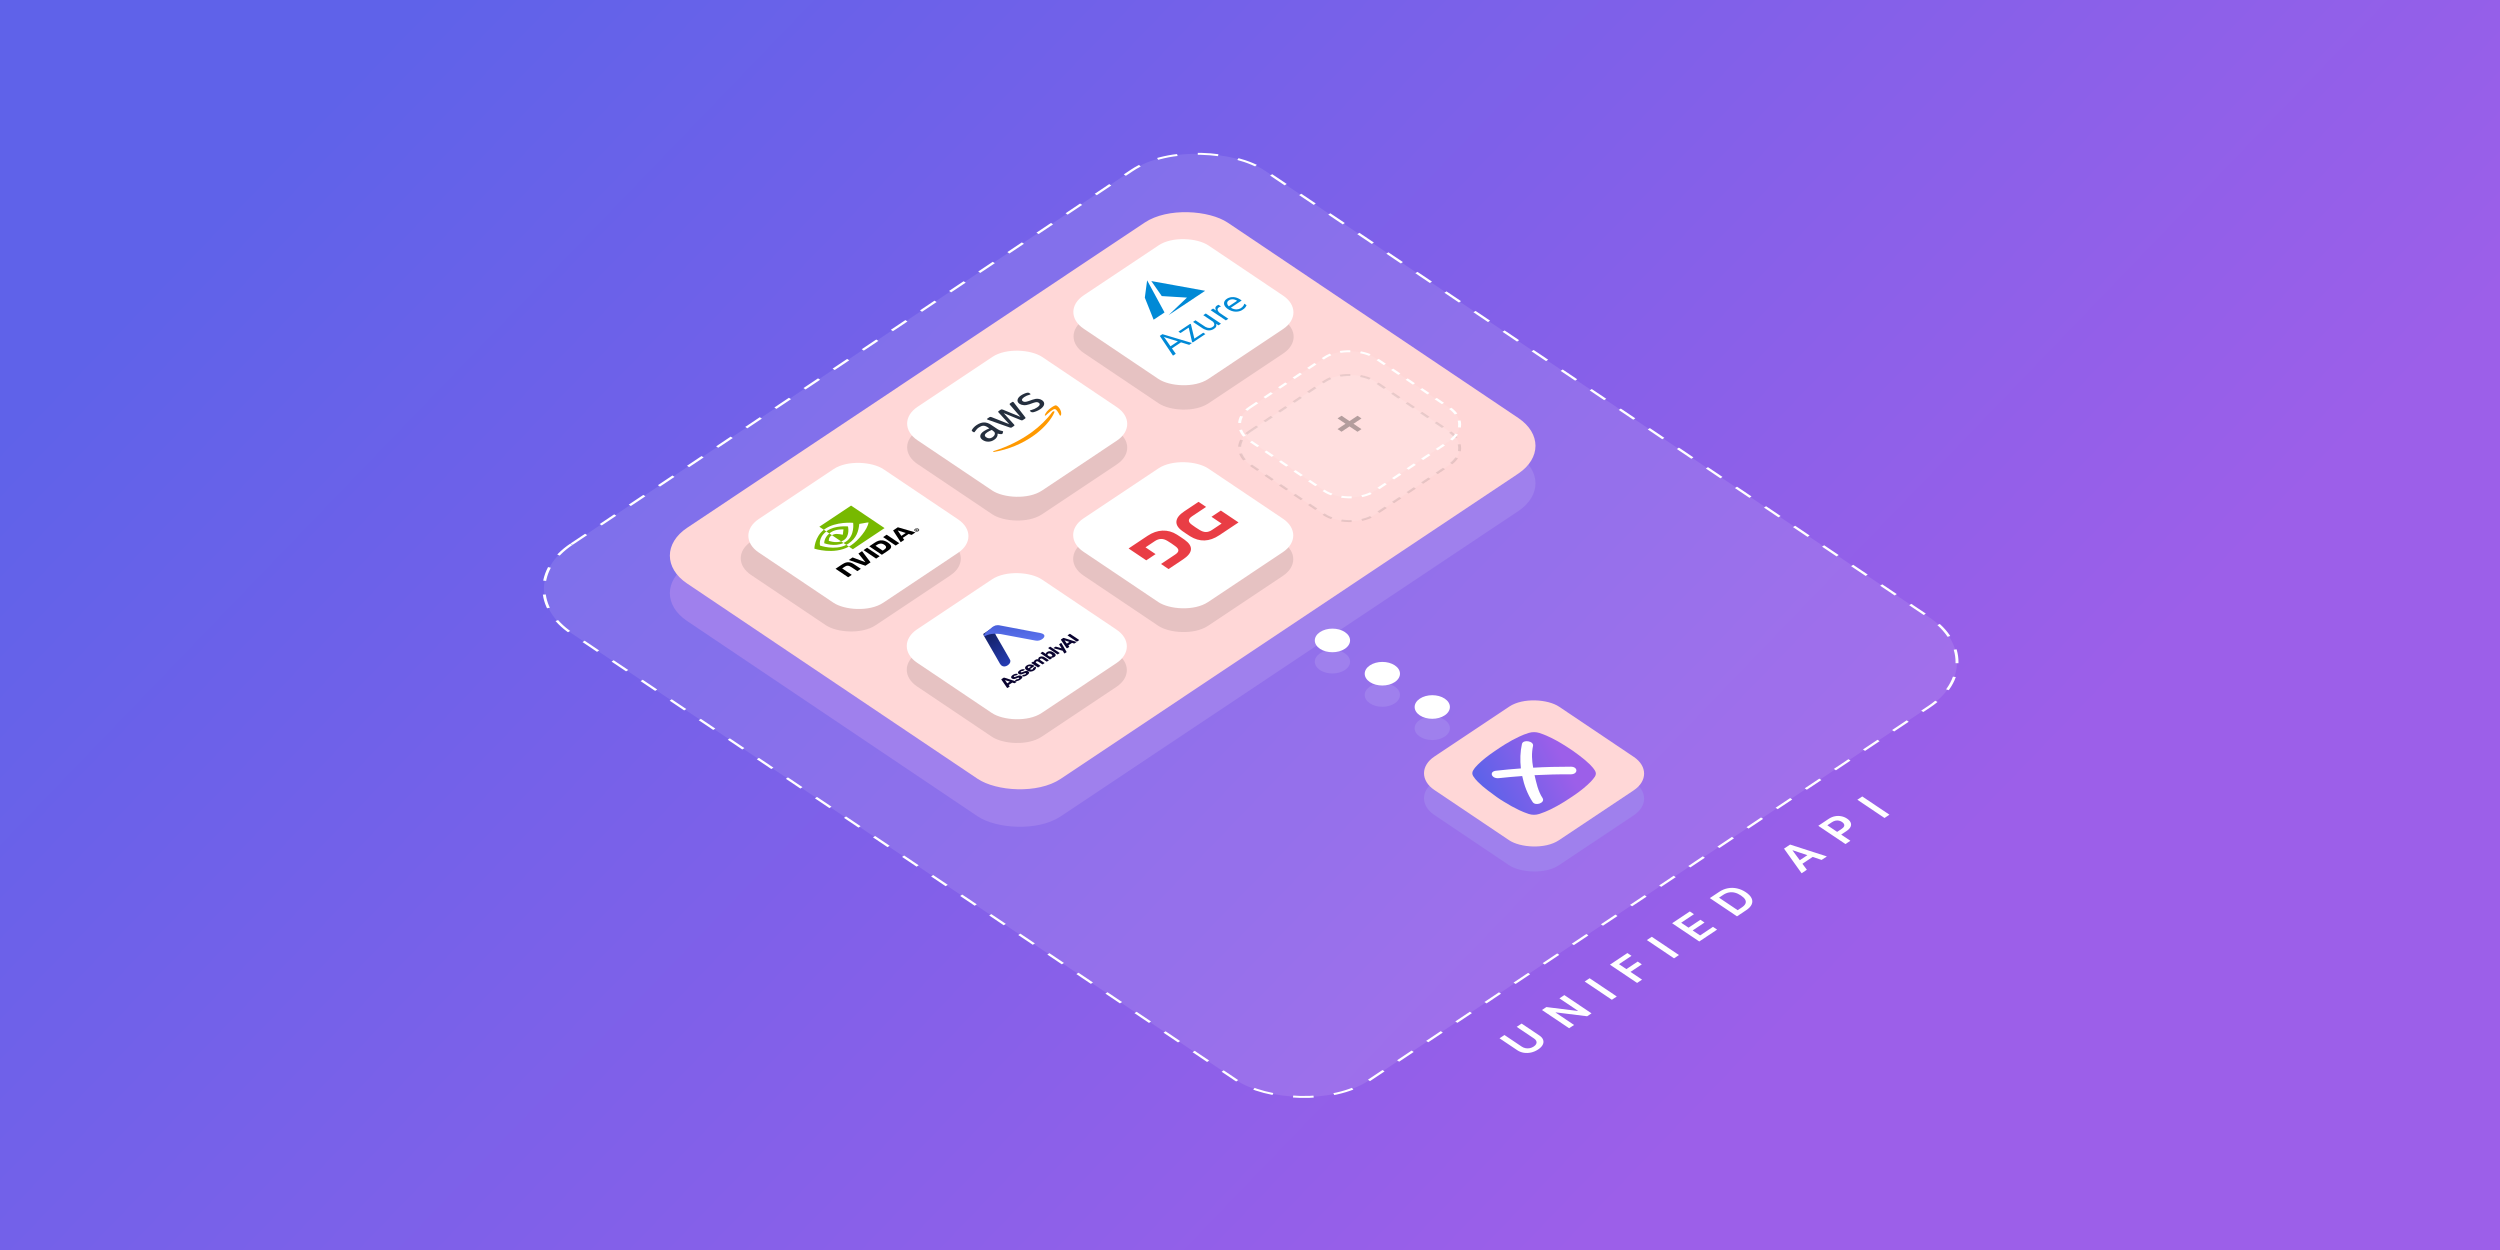 <svg width="2000" height="1000" viewBox="0 0 2000 1000" fill="none" xmlns="http://www.w3.org/2000/svg">
<rect x="0" y="0" width="2000" height="1000" fill="#333333" stroke="none"/>
<rect width="2000" height="1000" fill="url(#paint0_linear_1687_1361)"/>
<rect width="666.767" height="768.698" rx="64" transform="matrix(0.832 -0.555 0.83 0.558 404 470.856)" fill="white" fill-opacity="0.1" stroke="white" stroke-width="2" stroke-dasharray="14 14"/>
<rect width="120" height="120" rx="24" transform="matrix(0.832 -0.555 0.83 0.558 1127.53 638.564)" fill="#9F80ED"/>
<rect width="120" height="120" rx="24" transform="matrix(0.832 -0.555 0.83 0.558 1127.53 618.564)" fill="#FFD7D7"/>
<path d="M1200.32 639.619C1201.48 640.32 1202.41 640.865 1203.22 641.411C1207.11 643.864 1211.17 646.124 1215.52 648.191C1217.89 649.321 1220.39 650.297 1222.94 651.156C1225.78 652.055 1228.57 652.06 1231.41 651.173C1234.55 650.169 1237.45 648.932 1240.24 647.618C1244.13 645.723 1247.78 643.672 1251.33 641.466C1254.34 639.531 1257.31 637.634 1260.21 635.621C1264.8 632.407 1268.98 629.076 1272.64 625.317C1273.92 624 1275.02 622.643 1275.95 621.247C1276.94 619.657 1276.94 618.104 1275.96 616.51C1274.86 614.683 1273.41 613.088 1271.84 611.493C1269.23 608.964 1266.34 606.551 1263.26 604.255C1260.08 601.802 1256.77 599.505 1253.23 597.285C1248.25 594.091 1242.97 591.014 1237.11 588.478C1235.26 587.698 1233.34 586.957 1231.37 586.332C1228.65 585.511 1225.98 585.506 1223.19 586.277C1220.46 587.087 1217.85 588.13 1215.41 589.29C1211.46 591.146 1207.75 593.158 1204.21 595.364C1201.19 597.299 1198.05 599.235 1195.15 601.325C1190.5 604.5 1186.2 607.831 1182.49 611.473C1180.92 612.984 1179.52 614.612 1178.48 616.396C1177.6 617.909 1177.66 619.346 1178.53 620.862C1179.57 622.494 1180.85 624.05 1182.35 625.528C1184.67 627.862 1187.22 630.042 1190.01 632.144C1190.01 632.144 1190.35 632.455 1195.51 636.231C1196.56 637.088 1198.24 638.217 1200.32 639.619Z" fill="url(#paint1_linear_1687_1361)"/>
<path d="M1256.73 613.355C1246.63 613.361 1236.58 613.563 1226.53 614.152C1225.47 608.364 1225.16 602.536 1226.42 596.745C1227.26 592.859 1218.39 591.272 1217.55 595.236C1216.17 601.26 1215.95 608.059 1216.71 614.742C1210.15 615.252 1203.41 615.8 1196.78 616.582C1190.97 617.286 1193.25 623.112 1199.01 622.526C1205.22 621.861 1211.56 621.273 1217.77 620.842C1219.29 628.184 1222.02 635.41 1226.1 641.585C1228.46 645.197 1236.38 642.161 1234.08 638.51C1230.35 632.801 1229.12 626.351 1227.65 620.136C1237.29 619.663 1246.88 619.384 1256.51 619.455C1262.61 619.49 1262.6 613.389 1256.73 613.355Z" fill="white"/>
<rect width="520" height="360" rx="40" transform="matrix(0.832 -0.555 0.83 0.558 516.416 474.444)" fill="#9F80ED"/>
<rect width="520" height="360" rx="40" transform="matrix(0.832 -0.555 0.83 0.558 516.416 444.444)" fill="#FFD7D7"/>
<rect width="120" height="120" rx="24" transform="matrix(0.832 -0.555 0.83 0.558 714.032 357.806)" fill="black" fill-opacity="0.1"/>
<rect width="120" height="120" rx="24" transform="matrix(0.832 -0.555 0.83 0.558 580.904 446.558)" fill="black" fill-opacity="0.1"/>
<rect width="120" height="120" rx="24" transform="matrix(0.832 -0.555 0.83 0.558 847.16 269.054)" fill="black" fill-opacity="0.1"/>
<rect width="120" height="120" rx="24" transform="matrix(0.832 -0.555 0.83 0.558 713.726 535.767)" fill="black" fill-opacity="0.1"/>
<rect width="120" height="120" rx="24" transform="matrix(0.832 -0.555 0.83 0.558 846.854 447.015)" fill="black" fill-opacity="0.1"/>
<rect width="120" height="120" rx="24" transform="matrix(0.832 -0.555 0.83 0.558 979.982 358.263)" fill="white" fill-opacity="0.1" stroke="black" stroke-opacity="0.1" stroke-width="2" stroke-dasharray="7 7"/>
<rect width="120" height="120" rx="24" transform="matrix(0.832 -0.555 0.83 0.558 714.032 338.806)" fill="white"/>
<path d="M798.31 343.457C798.937 343.878 799.514 344.173 800.007 344.343C800.518 344.501 801.096 344.658 801.778 344.793C802 344.826 802.17 344.894 802.289 344.974C802.458 345.088 802.524 345.27 802.468 345.534L802.091 346.736C802.038 346.908 801.933 347.046 801.795 347.138C801.622 347.253 801.365 347.311 801.04 347.324C800.544 347.315 800.066 347.271 799.622 347.204C799.162 347.126 798.668 347.025 798.088 346.89C798.299 348.834 797.385 350.486 795.347 351.844C793.897 352.811 792.334 353.31 790.675 353.328C789.016 353.346 787.501 352.906 786.147 351.997C784.708 351.03 784.058 349.901 784.231 348.607C784.404 347.314 785.363 346.085 787.141 344.9C787.729 344.508 788.384 344.139 789.107 343.77C789.831 343.401 790.623 343.055 791.466 342.697L790.23 341.867C788.943 341.003 787.77 340.584 786.71 340.589C785.632 340.604 784.446 341.056 783.116 341.942C782.512 342.345 781.958 342.805 781.471 343.333C780.985 343.861 780.549 344.401 780.182 344.963C780.024 345.227 779.885 345.41 779.798 345.514C779.711 345.617 779.641 345.686 779.572 345.732C779.33 345.893 779.04 345.86 778.685 345.621L777.855 345.064C777.584 344.882 777.416 344.723 777.384 344.586C777.351 344.449 777.388 344.265 777.512 344.025C777.811 343.417 778.283 342.763 778.926 342.062C779.552 341.351 780.348 340.684 781.298 340.051C783.353 338.681 785.312 337.986 787.193 337.955C789.057 337.936 790.929 338.546 792.791 339.797L798.276 343.48L798.31 343.457ZM793.872 349.86C794.442 349.48 794.928 349.02 795.346 348.469C795.765 347.918 795.945 347.3 795.903 346.648C795.858 346.248 795.71 345.871 795.407 345.529C795.105 345.187 794.683 344.811 794.107 344.424L793.396 343.947C792.777 344.201 792.14 344.49 791.52 344.813C790.899 345.136 790.33 345.47 789.795 345.827C788.638 346.598 788.012 347.31 787.899 347.997C787.786 348.684 788.153 349.3 789 349.869C789.795 350.403 790.595 350.663 791.433 350.648C792.271 350.656 793.078 350.389 793.872 349.86ZM809.567 341.843C809.256 342.05 808.998 342.154 808.742 342.167C808.502 342.191 808.144 342.112 807.719 341.965L790.575 335.882C790.133 335.724 789.861 335.61 789.743 335.531C789.472 335.349 789.458 335.154 789.734 334.97L791.426 333.842C791.755 333.623 792.03 333.508 792.269 333.507C792.509 333.483 792.849 333.573 793.275 333.72L807.382 339.312L798.87 329.99C798.618 329.705 798.501 329.488 798.538 329.328C798.574 329.167 798.748 328.961 799.059 328.753L800.441 327.832C800.769 327.614 801.044 327.498 801.301 327.486C801.54 327.462 801.898 327.54 802.289 327.71L816.359 333.509L808.005 323.9C807.77 323.603 807.671 323.375 807.69 323.226C807.727 323.066 807.883 322.871 808.194 322.663L809.8 321.593C810.076 321.409 810.367 321.396 810.655 321.589C810.74 321.646 810.807 321.714 810.891 321.794C810.976 321.874 811.077 321.988 811.194 322.159L820.117 333.722C820.352 334.019 820.452 334.247 820.415 334.407C820.378 334.568 820.222 334.763 819.928 334.959L818.443 335.949C818.115 336.167 817.84 336.283 817.583 336.295C817.326 336.308 816.985 336.241 816.578 336.059L802.982 330.51L811.225 339.605C811.477 339.89 811.594 340.107 811.574 340.279C811.554 340.451 811.363 340.646 811.052 340.853L809.567 341.843ZM832.214 327.357C831.317 327.955 830.317 328.486 829.25 328.925C828.184 329.364 827.29 329.665 826.587 329.794C826.159 329.876 825.8 329.889 825.578 329.833C825.357 329.776 825.153 329.686 825 329.583L824.137 329.003C823.782 328.765 823.751 328.559 824.01 328.386C824.113 328.317 824.234 328.259 824.371 328.213C824.509 328.167 824.732 328.109 824.972 328.039C825.813 327.818 826.655 327.529 827.464 327.171C828.29 326.801 829.032 326.398 829.722 325.937C830.81 325.212 831.47 324.523 831.685 323.881C831.9 323.24 831.669 322.668 830.975 322.202C830.501 321.884 829.956 321.726 829.323 321.717C828.691 321.708 827.816 321.907 826.699 322.289L823.433 323.446C821.783 324.025 820.275 324.26 818.944 324.129C817.629 324.008 816.506 323.647 815.626 323.056C814.915 322.578 814.444 322.054 814.213 321.483C813.982 320.912 813.922 320.317 814.068 319.722C814.197 319.115 814.496 318.53 814.984 317.933C815.471 317.336 816.112 316.796 816.872 316.289C817.252 316.036 817.666 315.783 818.097 315.563C818.544 315.333 818.975 315.136 819.405 314.94C819.835 314.767 820.248 314.605 820.66 314.466C821.073 314.327 821.416 314.234 821.69 314.187C822.068 314.117 822.376 314.093 822.632 314.126C822.871 314.148 823.109 314.238 823.346 314.398L824.141 314.932C824.497 315.171 824.545 315.388 824.286 315.561C824.148 315.653 823.855 315.757 823.426 315.862C822.002 316.222 820.677 316.811 819.451 317.629C818.466 318.285 817.842 318.905 817.628 319.478C817.414 320.051 817.629 320.565 818.323 321.031C818.797 321.349 819.376 321.507 820.043 321.493C820.71 321.479 821.67 321.269 822.874 320.852L826.087 319.729C827.72 319.161 829.16 318.927 830.389 319.036C831.619 319.145 832.673 319.507 833.553 320.098C834.281 320.587 834.786 321.134 835.068 321.716C835.333 322.31 835.426 322.927 835.297 323.557C835.185 324.198 834.851 324.829 834.328 325.472C833.788 326.149 833.095 326.77 832.214 327.357Z" fill="#252F3E"/>
<path fill-rule="evenodd" clip-rule="evenodd" d="M843.548 329.726C841.086 335.859 834.635 342.87 827.664 347.957C817.895 355.086 806.36 359.703 795.169 361.552C794.284 361.698 794.271 361.029 795.181 360.758C805.529 357.597 816.311 352.387 825.486 345.691C831.676 341.174 837.502 335.566 841.758 329.676C842.37 328.783 843.95 328.719 843.548 329.726Z" fill="#FF9900"/>
<path fill-rule="evenodd" clip-rule="evenodd" d="M843.732 327.248C842.174 327.254 838.41 330.706 836.708 332.274C836.201 332.744 835.691 332.522 835.889 331.917C837.236 328.037 843.288 324.287 844.589 324.258C845.905 324.24 849.74 328.042 848.846 331.927C848.714 332.526 848.072 332.75 847.833 332.28C847.052 330.724 845.274 327.232 843.732 327.248Z" fill="#FF9900"/>
<rect width="120" height="120" rx="24" transform="matrix(0.832 -0.555 0.83 0.558 847 249.564)" fill="white"/>
<path d="M970.865 263.274C968.495 264.663 965.934 264.677 963.222 263.315C962.5 262.952 962.484 262.942 958.384 260.2L954.415 257.547L955.401 256.89L956.387 256.233L960.225 258.8C963.683 261.113 964.092 261.382 964.368 261.523C965.488 262.095 966.418 262.362 967.348 262.378C968.093 262.391 968.742 262.257 969.45 261.943C969.785 261.795 970.577 261.267 970.775 261.06C971.242 260.573 971.461 260.079 971.462 259.514C971.464 258.87 971.138 258.174 970.539 257.541L970.338 257.327L966.482 254.729L962.626 252.131L963.633 251.46L964.639 250.789L970.711 254.867L976.782 258.944L975.786 259.608L974.79 260.273L973.826 259.626C973.172 259.186 972.858 258.985 972.848 258.999C972.84 259.01 972.867 259.096 972.908 259.191C973.189 259.839 973.188 260.604 972.906 261.253C972.567 262.031 971.961 262.632 970.865 263.274ZM993.466 248.194C992.62 248.678 991.523 249.049 990.428 249.22C988.122 249.579 985.827 249.167 983.583 247.991C982.806 247.584 981.868 246.967 981.352 246.526C980.2 245.538 979.428 244.329 979.245 243.221C979.198 242.937 979.199 242.365 979.247 242.081C979.377 241.314 979.767 240.578 980.387 239.934C980.748 239.558 981.513 238.985 982.049 238.688C983.395 237.943 985.103 237.579 986.781 237.679C988.486 237.781 990.208 238.364 991.855 239.397C992.113 239.559 992.553 239.851 992.832 240.047L993.339 240.402L989.03 243.283L984.721 246.163L984.913 246.292C985.497 246.685 986.306 247.037 987.119 247.254C987.82 247.44 988.72 247.555 989.277 247.529C990.421 247.475 991.489 247.187 992.388 246.69C992.721 246.506 993.468 245.968 993.762 245.7C994.601 244.937 995.156 244.049 995.348 243.159C995.37 243.054 995.393 242.955 995.399 242.939C995.408 242.914 995.588 243.028 996.323 243.523L997.236 244.137L997.158 244.358C996.828 245.288 996.183 246.175 995.266 246.957C994.993 247.19 993.866 247.964 993.466 248.194ZM989.513 240.513C988.533 239.855 987.031 239.4 985.885 239.414C985.068 239.424 984.318 239.597 983.625 239.935C983.297 240.095 982.715 240.505 982.476 240.745C981.97 241.253 981.724 241.789 981.718 242.396C981.711 243.035 981.926 243.662 982.355 244.254C982.51 244.466 982.801 244.79 982.987 244.954L983.076 245.033L986.38 242.83L989.683 240.628L989.513 240.513ZM938.386 284.505C938.376 284.492 936.001 280.936 933.108 276.603L927.848 268.724L928.891 268.029L929.934 267.333L930.242 267.424C931.183 267.702 953.57 274.394 953.579 274.399C953.584 274.403 953.089 274.739 952.479 275.146L951.368 275.886L948.083 274.881L944.797 273.877L941.178 276.29L937.559 278.702L937.609 278.777C937.636 278.819 938.326 279.796 939.143 280.949L940.627 283.046L939.515 283.788C938.636 284.375 938.4 284.524 938.386 284.505ZM942.315 273.094C942.311 273.091 940.07 272.396 937.336 271.548C932.219 269.963 931.917 269.864 931.209 269.534C930.876 269.379 930.843 269.391 931.069 269.584C931.23 269.721 931.546 270.06 931.701 270.261C931.778 270.361 932.86 271.921 934.107 273.729C935.353 275.536 936.381 277.021 936.391 277.027C936.401 277.034 937.74 276.153 939.366 275.069C940.991 273.985 942.318 273.097 942.315 273.094ZM953.949 273.75L953.638 273.541L952.299 267.816L950.959 262.092L947.684 264.261L944.41 266.43L943.577 265.878L942.745 265.327L947.467 262.18L952.188 259.032L952.467 259.22L952.746 259.407L954.112 265.15C954.863 268.309 955.483 270.896 955.488 270.9C955.494 270.904 957.102 269.838 959.061 268.532L962.623 266.157L963.455 266.716L964.287 267.274L959.274 270.617L954.26 273.959L953.949 273.75ZM980.701 256.312C980.686 256.312 977.937 254.475 974.594 252.229L968.516 248.147L969.501 247.49L970.486 246.833L971.74 247.675C972.429 248.138 973.001 248.511 973.011 248.504C973.022 248.497 972.957 248.389 972.867 248.265C972.457 247.693 972.251 247.04 972.276 246.395C972.3 245.814 972.556 245.304 973.061 244.838C973.203 244.707 973.34 244.609 973.687 244.389C974.122 244.114 974.375 243.987 974.717 243.871L974.825 243.835L975.845 244.52L976.866 245.206L976.517 245.283C975.9 245.419 975.413 245.635 974.951 245.977C974.65 246.2 974.482 246.366 974.323 246.599C973.997 247.078 973.918 247.592 974.093 248.106C974.347 248.85 974.918 249.642 975.633 250.244C975.762 250.352 976.93 251.149 979.247 252.71L982.672 255.018L981.701 255.665C981.167 256.021 980.717 256.312 980.701 256.312Z" fill="#0089D6"/>
<path d="M942.131 245.179C946.149 241.35 949.466 238.187 949.503 238.149L949.569 238.081L939.5 237.481C933.962 237.151 929.419 236.873 929.405 236.863C929.378 236.845 921.069 224.901 921.049 224.852C921.043 224.836 929.852 226.422 942.404 228.698C954.155 230.828 963.843 232.584 963.934 232.601L964.098 232.631L949.462 242.386L934.826 252.141L942.131 245.179ZM922.902 255.768C922.895 255.763 921.306 251.793 919.373 246.945L915.858 238.131L916.773 231.226C917.275 227.427 917.692 224.312 917.698 224.303C917.705 224.293 917.766 224.389 917.835 224.515C917.904 224.642 921.034 230.418 924.79 237.353L931.621 249.96L927.269 252.869C924.875 254.469 922.91 255.773 922.902 255.768Z" fill="#0089D6"/>
<rect width="120" height="120" rx="24" transform="matrix(0.832 -0.555 0.83 0.558 587 428.564)" fill="white"/>
<path d="M734.407 423.343C735.021 423.755 734.982 424.332 734.449 424.688L734.445 424.685C733.9 425.053 733.046 425.072 732.433 424.66C731.82 424.248 731.851 423.677 732.399 423.311C732.933 422.956 733.794 422.931 734.407 423.343ZM734.806 423.077C733.964 422.512 732.821 422.619 732.092 423.105C731.359 423.595 731.193 424.359 732.035 424.924C732.877 425.49 734.022 425.383 734.755 424.894C735.484 424.408 735.648 423.642 734.806 423.077ZM733.306 424.228L733.454 424.129L734.4 424.305L734.777 424.054L733.769 423.885C733.951 423.745 734.019 423.574 733.755 423.397C733.426 423.176 733.094 423.256 732.711 423.512L732.156 423.882L733.59 424.845L733.909 424.632L733.306 424.228L733.306 424.228ZM733.064 424.065L732.718 423.833L732.94 423.685C733.061 423.604 733.235 423.501 733.383 423.6C733.543 423.708 733.486 423.783 733.343 423.878L733.064 424.065Z" fill="black"/>
<path d="M718.159 424.359L724.601 426.378L721.099 428.712L718.159 424.359ZM714.476 424.356L720.571 433.767L723.377 431.897L722.226 430.283L726.928 427.148L729.302 427.946L732.348 425.916L718.275 421.821L714.476 424.356ZM716.571 436.439L719.417 434.541L709.342 427.774L706.495 429.672L716.571 436.439ZM686.734 442.846L692.344 449.792L682.085 445.946L679.013 447.993L692.338 452.594L696.439 449.86L689.638 440.91L686.734 442.846ZM700.434 436.648L701.657 435.833C703.432 434.65 705.377 434.42 707.445 435.809C709.514 437.198 709.163 438.499 707.388 439.682L706.165 440.498L700.434 436.648ZM695.418 437.057L705.493 443.824L710.108 440.747C712.567 439.108 712.961 438.299 712.912 437.104C712.881 436.263 711.865 435.049 710.32 434.012C708.904 433.06 707.305 432.436 705.933 432.298C703.472 432.055 701.678 432.883 699.411 434.394L695.418 437.057ZM668.439 455.023L678.529 461.8L681.4 459.886L673.738 454.741L675.963 453.258C676.7 452.767 677.408 452.541 678.142 452.559C679.071 452.581 680.028 452.978 681.443 453.928L685.874 456.904L688.655 455.049L683.081 451.305C679.102 448.633 676.03 449.963 673.549 451.617L668.439 455.023ZM690.836 440.111L700.913 446.877L703.758 444.981L693.683 438.213L690.836 440.111Z" fill="black"/>
<path d="M656.042 436.458C656.042 436.458 654.3 430.389 661.052 425.14L659.092 423.824C651.645 429.658 651.492 438.939 651.492 438.939C651.492 438.939 666.945 444.003 679.133 437.284L677.05 435.885C667.848 440.643 656.042 436.458 656.042 436.458ZM672.906 433.102L674.814 434.384C667.536 437.762 659.4 434.592 659.4 434.592C659.4 434.592 659.08 430.408 663.473 426.766L665.566 428.172C665.562 428.175 665.559 428.176 665.556 428.178C662.66 429.693 663.056 432.661 663.056 432.661C663.056 432.661 668.254 434.638 672.906 433.102ZM655.477 421.396L659.092 423.824C659.311 423.653 659.533 423.484 659.764 423.319C668.659 416.974 682.518 418.255 682.518 418.255C682.518 418.255 684.006 428.474 676.83 433.259C676.172 433.697 675.495 434.067 674.814 434.384L677.05 435.885C677.607 435.597 678.157 435.28 678.692 434.924C685.37 430.471 686.789 424.96 687.428 419.131C688.825 419.031 693.51 417.93 694.824 417.939C694.1 423.404 686.739 432.329 680.864 436.245C680.297 436.623 679.719 436.962 679.133 437.284L682.274 439.394L707.658 422.471L680.861 404.473L655.477 421.396ZM663.473 426.766L661.052 425.14C661.271 424.972 661.495 424.806 661.729 424.639C668.141 420.087 678.38 421.152 678.38 421.152C678.38 421.152 680.205 428.655 675.176 432.008C674.452 432.49 673.687 432.845 672.906 433.102L665.566 428.172C668.454 426.663 670.111 427.082 674.244 427.784L674.784 423.536C674.784 423.536 668.969 422.997 664.729 425.823C664.268 426.13 663.859 426.446 663.473 426.766Z" fill="#77B900"/>
<rect width="120" height="120" rx="24" transform="matrix(0.832 -0.555 0.83 0.558 713.726 516.767)" fill="white"/>
<path d="M806.151 550.295C806.094 550.333 806.036 550.371 805.921 550.371C805.806 550.371 805.749 550.332 805.691 550.294C805.634 550.255 805.634 550.255 805.576 550.217L801.16 543.784C801.045 543.707 801.046 543.63 801.046 543.553C801.046 543.476 801.103 543.361 801.219 543.284L802.83 542.21C802.945 542.133 803.118 542.095 803.233 542.095C803.348 542.095 803.463 542.095 803.578 542.172L813.117 545.19L813.232 545.267C813.289 545.305 813.346 545.344 813.346 545.421C813.346 545.498 813.289 545.536 813.231 545.575L811.907 546.457C811.735 546.572 811.562 546.611 811.332 546.533L809.838 546.069L806.96 547.988L807.648 548.989C807.763 549.143 807.705 549.259 807.533 549.374L806.151 550.295ZM807.885 545.296L803.977 544.058L805.812 546.678L807.885 545.296Z" fill="#09032F"/>
<path d="M816.109 543.811C815.534 544.194 814.958 544.501 814.383 544.654C813.808 544.807 813.348 544.883 812.945 544.844C812.543 544.805 812.198 544.727 812.026 544.612C811.968 544.573 811.911 544.534 811.911 544.458C811.911 544.381 811.969 544.342 812.026 544.304L813.293 543.46C813.35 543.421 813.35 543.421 813.465 543.421C813.638 543.383 813.753 543.383 813.753 543.383C814.04 543.345 814.27 543.346 814.443 543.308C814.615 543.27 814.788 543.154 814.961 543.039C815.191 542.886 815.306 542.732 815.364 542.617C815.364 542.463 815.364 542.309 815.25 542.232C815.135 542.155 814.962 542.116 814.847 542.116C814.732 542.116 814.56 542.154 814.215 542.23C813.985 542.307 813.524 542.46 813.064 542.69C812.316 543.035 811.626 543.187 811.108 543.225C810.476 543.262 809.959 543.069 809.499 542.761C809.212 542.568 809.04 542.298 808.926 541.99C808.811 541.682 808.927 541.375 809.157 540.99C809.388 540.606 809.733 540.299 810.251 539.953C810.77 539.608 811.287 539.34 811.863 539.187C812.438 539.034 812.898 538.958 813.3 538.997C813.76 538.998 814.048 539.113 814.22 539.229C814.277 539.268 814.335 539.306 814.335 539.383C814.334 539.46 814.277 539.499 814.219 539.537L813.068 540.304C813.011 540.343 812.953 540.381 812.838 540.381C812.665 540.419 812.55 540.419 812.435 540.419C812.206 540.418 812.033 540.457 811.86 540.495C811.688 540.533 811.573 540.61 811.4 540.725C811.227 540.84 811.112 540.994 811.054 541.109C811.054 541.263 811.054 541.34 811.226 541.455C811.341 541.533 811.456 541.533 811.629 541.572C811.744 541.572 811.974 541.572 812.261 541.457C812.549 541.342 812.894 541.189 813.412 540.998C814.217 540.614 814.965 540.423 815.598 540.386C816.23 540.348 816.805 540.503 817.207 540.773C817.724 541.12 817.953 541.582 817.78 542.159C817.549 542.697 816.973 543.235 816.109 543.811Z" fill="#09032F"/>
<path d="M821.578 540.165C821.002 540.548 820.426 540.855 819.851 541.008C819.276 541.161 818.816 541.237 818.414 541.198C818.011 541.159 817.666 541.081 817.494 540.966C817.437 540.927 817.379 540.888 817.379 540.812C817.379 540.735 817.437 540.696 817.495 540.658L818.761 539.814C818.819 539.775 818.819 539.775 818.933 539.775C819.106 539.737 819.221 539.737 819.221 539.737C819.509 539.699 819.739 539.7 819.911 539.662C820.084 539.624 820.256 539.508 820.429 539.393C820.659 539.24 820.775 539.086 820.832 538.971C820.832 538.817 820.833 538.663 820.718 538.586C820.603 538.509 820.431 538.47 820.316 538.47C820.201 538.47 820.028 538.508 819.683 538.584C819.453 538.661 818.993 538.814 818.532 539.044C817.784 539.389 817.094 539.541 816.577 539.579C815.944 539.616 815.427 539.423 814.967 539.115C814.68 538.922 814.508 538.652 814.394 538.344C814.279 538.036 814.395 537.729 814.626 537.344C814.856 536.96 815.202 536.653 815.72 536.307C816.238 535.962 816.756 535.694 817.331 535.541C817.906 535.388 818.366 535.312 818.769 535.351C819.229 535.352 819.516 535.467 819.688 535.583C819.746 535.622 819.803 535.66 819.803 535.737C819.803 535.814 819.745 535.853 819.688 535.891L818.536 536.658C818.479 536.697 818.421 536.735 818.306 536.735C818.134 536.773 818.019 536.773 817.904 536.773C817.674 536.772 817.501 536.811 817.329 536.849C817.156 536.887 817.041 536.964 816.868 537.079C816.696 537.194 816.58 537.348 816.523 537.463C816.522 537.617 816.522 537.694 816.695 537.809C816.809 537.887 816.924 537.887 817.097 537.926C817.212 537.926 817.442 537.926 817.729 537.811C818.017 537.696 818.362 537.543 818.88 537.352C819.686 536.968 820.434 536.777 821.066 536.74C821.699 536.702 822.273 536.857 822.675 537.127C823.192 537.474 823.421 537.936 823.248 538.513C822.959 539.09 822.441 539.589 821.578 540.165Z" fill="#09032F"/>
<path d="M827.275 536.365C826.412 536.941 825.492 537.247 824.514 537.284C823.537 537.321 822.617 537.011 821.641 536.432L821.239 536.162C820.435 535.546 819.976 534.929 820.035 534.275C820.093 533.621 820.497 532.968 821.36 532.392C821.994 531.97 822.626 531.702 823.316 531.626C823.949 531.512 824.639 531.513 825.329 531.668C826.018 531.823 826.593 532.055 827.167 532.441L827.454 532.634C827.512 532.672 827.569 532.711 827.569 532.788C827.569 532.865 827.511 532.903 827.454 532.941L823.943 535.282L824 535.321C824.345 535.552 824.747 535.668 825.034 535.707C825.437 535.746 825.782 535.67 826.07 535.478C826.242 535.363 826.358 535.209 826.415 535.094C826.473 534.979 826.473 534.825 826.473 534.671C826.474 534.594 826.474 534.517 826.531 534.479C826.589 534.44 826.589 534.363 826.647 534.325L828.028 533.404C828.086 533.366 828.143 533.327 828.258 533.328C828.373 533.328 828.431 533.366 828.488 533.405C828.66 533.521 828.775 533.752 828.774 534.059C828.774 534.367 828.716 534.713 828.485 535.098C828.254 535.636 827.851 535.981 827.275 536.365ZM824.693 533.398C824.291 533.128 824.004 533.012 823.602 532.973C823.199 532.934 822.854 533.01 822.566 533.202C822.279 533.394 822.163 533.625 822.22 533.894C822.277 534.164 822.449 534.356 822.851 534.626L824.693 533.398Z" fill="#09032F"/>
<path d="M830.729 533.909C830.672 533.948 830.556 534.025 830.499 533.986C830.384 533.986 830.327 533.947 830.269 533.909L825.158 530.476C825.101 530.437 824.986 530.36 825.043 530.322C825.043 530.245 825.101 530.206 825.159 530.168L826.367 529.362C826.425 529.324 826.54 529.247 826.597 529.286C826.655 529.324 826.77 529.324 826.827 529.363L827.172 529.594C827.115 529.325 827.173 529.056 827.346 528.787C827.461 528.479 827.692 528.249 828.095 527.98C828.9 527.443 829.763 527.252 830.683 527.484C830.568 527.176 830.569 526.869 830.742 526.523C830.915 526.177 831.088 525.908 831.433 525.678C832.009 525.294 832.757 525.103 833.504 525.142C834.309 525.144 835.056 525.414 835.86 525.954L838.961 528.037C839.018 528.076 839.076 528.114 839.076 528.191C839.076 528.268 839.018 528.307 838.96 528.345L837.694 529.189C837.637 529.228 837.521 529.304 837.406 529.304C837.291 529.304 837.234 529.265 837.177 529.227L834.133 527.183C833.788 526.951 833.444 526.797 833.099 526.796C832.754 526.795 832.524 526.872 832.293 527.026C832.063 527.179 831.948 527.333 831.947 527.564C831.947 527.794 832.119 527.987 832.464 528.218L835.507 530.263C835.565 530.301 835.622 530.34 835.622 530.417C835.622 530.494 835.564 530.532 835.507 530.571L834.241 531.415C834.183 531.453 834.068 531.53 834.01 531.491C833.953 531.453 833.838 531.453 833.781 531.414L830.737 529.37C830.392 529.138 830.048 528.984 829.76 529.022C829.415 529.021 829.185 529.098 828.955 529.251C828.725 529.405 828.609 529.558 828.609 529.789C828.609 530.02 828.781 530.213 829.125 530.444L832.169 532.488C832.226 532.527 832.284 532.566 832.284 532.643C832.284 532.719 832.226 532.758 832.168 532.796L830.614 533.832L830.729 533.909Z" fill="#09032F"/>
<path d="M843.451 525.582C842.703 526.081 841.955 526.272 841.036 526.193L841.38 526.425C841.438 526.463 841.495 526.502 841.495 526.579C841.495 526.656 841.437 526.694 841.38 526.733L840.171 527.539C840.113 527.577 840.056 527.615 839.941 527.615C839.826 527.615 839.768 527.576 839.711 527.538L832.532 522.716C832.475 522.678 832.36 522.601 832.418 522.562C832.418 522.485 832.475 522.447 832.533 522.409L833.857 521.526C833.914 521.488 834.029 521.411 834.087 521.449C834.202 521.45 834.259 521.488 834.317 521.527L836.671 523.108C836.672 522.57 836.961 522.07 837.651 521.609C838.342 521.149 839.147 520.919 840.01 520.959C840.872 520.999 841.734 521.27 842.481 521.772C842.595 521.849 842.71 521.926 842.883 522.042C843.055 522.157 843.17 522.234 843.285 522.312C844.031 522.89 844.49 523.429 844.547 524.007C844.545 524.622 844.142 525.122 843.451 525.582ZM841.383 525.04C841.728 524.81 841.843 524.579 841.844 524.348C841.787 524.079 841.614 523.886 841.27 523.578C841.098 523.462 841.04 523.423 840.925 523.346C840.868 523.308 840.753 523.231 840.581 523.115C840.236 522.883 839.834 522.767 839.432 522.728C839.029 522.689 838.742 522.804 838.396 523.034C838.051 523.264 837.935 523.495 837.935 523.726C837.935 523.957 838.164 524.188 838.394 524.419L838.796 524.689L839.198 524.959C839.542 525.191 839.887 525.268 840.29 525.307C840.692 525.346 841.095 525.232 841.383 525.04Z" fill="#09032F"/>
<path d="M846.385 523.472C846.327 523.51 846.27 523.548 846.155 523.548C846.04 523.548 845.982 523.509 845.925 523.471L838.689 518.611C838.632 518.572 838.517 518.495 838.574 518.457C838.574 518.38 838.632 518.341 838.689 518.303L839.956 517.459C840.013 517.42 840.128 517.344 840.186 517.382C840.301 517.382 840.358 517.421 840.416 517.46L847.594 522.281C847.652 522.32 847.767 522.397 847.709 522.435C847.709 522.512 847.651 522.55 847.594 522.589L846.327 523.433L846.385 523.472Z" fill="#09032F"/>
<path d="M851.849 522.673C851.792 522.711 851.734 522.75 851.619 522.749C851.504 522.749 851.447 522.711 851.389 522.672C851.332 522.633 851.274 522.595 851.332 522.557L850.128 520.592L843.117 518.657C843.06 518.618 842.945 518.618 842.945 518.618C842.887 518.579 842.887 518.502 842.887 518.425C842.888 518.348 842.945 518.31 843.003 518.272L844.269 517.428C844.442 517.312 844.557 517.313 844.844 517.352L849.269 518.629L847.377 515.663C847.262 515.509 847.32 515.394 847.492 515.279L848.701 514.473C848.759 514.434 848.816 514.396 848.931 514.396C849.046 514.396 849.104 514.435 849.161 514.474C849.219 514.512 849.219 514.512 849.218 514.589L853.231 521.444C853.346 521.598 853.288 521.713 853.116 521.829L851.849 522.673Z" fill="#09032F"/>
<path d="M853.811 518.522C853.753 518.561 853.696 518.599 853.581 518.599C853.466 518.599 853.409 518.56 853.351 518.522C853.294 518.483 853.294 518.483 853.236 518.444L848.82 512.012C848.705 511.935 848.705 511.858 848.706 511.781C848.706 511.704 848.763 511.589 848.879 511.512L850.49 510.437C850.605 510.361 850.778 510.322 850.893 510.323C851.008 510.323 851.123 510.323 851.238 510.4L860.892 513.418L861.007 513.495C861.064 513.533 861.121 513.572 861.121 513.649C861.121 513.726 861.064 513.764 861.006 513.803L859.682 514.685C859.509 514.8 859.337 514.839 859.107 514.761L857.613 514.297L854.677 516.254L855.366 517.255C855.48 517.41 855.423 517.525 855.25 517.64L853.868 518.561L853.811 518.522ZM855.544 513.524L851.637 512.286L853.472 514.905L855.544 513.524Z" fill="#09032F"/>
<path d="M861.754 513.226C861.696 513.264 861.638 513.303 861.523 513.303C861.408 513.302 861.351 513.264 861.294 513.225L854.172 508.442C854.115 508.404 854 508.327 854.058 508.288C854.058 508.211 854.115 508.173 854.173 508.135L855.612 507.175C855.67 507.137 855.785 507.06 855.842 507.099C855.957 507.099 856.072 507.099 856.13 507.138L863.193 511.882C863.251 511.921 863.308 512.036 863.25 512.074C863.25 512.151 863.193 512.19 863.135 512.228L861.696 513.187L861.754 513.226Z" fill="#09032F"/>
<path d="M796.547 524.973L799.915 530.901C800.863 532.529 802.629 533.872 805.193 532.771C805.793 532.51 806.286 532.182 806.726 531.821C808.154 530.645 808.723 529.012 807.985 527.754L807.301 526.53L802.089 517.459L796.823 508.354C796.15 506.5 794.179 504.471 796.628 500.513C793.342 502.674 786.66 507.087 786.605 507.132C786.603 507.211 786.809 507.897 786.807 507.975C786.86 508.088 786.911 508.279 786.963 508.391L796.547 524.973Z" fill="url(#paint2_radial_1687_1361)"/>
<path d="M823.307 504.763L831.923 506.338C834.292 506.787 836.379 507.855 835.206 509.825C834.926 510.287 834.541 510.682 834.101 511.044C832.673 512.218 830.5 512.847 828.669 512.496L826.892 512.179L813.701 509.729L800.456 507.245C797.812 507.022 792.856 506.226 787.397 509.094C786.718 507.873 788.372 506.203 789.854 504.983L793.808 501.73L793.863 501.685C794.028 501.549 794.192 501.414 794.411 501.312C794.465 501.266 794.575 501.176 794.738 501.119C794.848 501.029 795.012 500.972 795.175 500.915C795.338 500.858 795.448 500.767 795.611 500.71C795.666 500.665 795.774 500.654 795.829 500.608C796.047 500.506 796.319 500.438 796.482 500.381C796.645 500.324 796.807 500.345 796.97 500.288C797.078 500.277 797.242 500.22 797.458 500.196C797.567 500.184 797.728 500.206 797.891 500.149C798.053 500.171 798.216 500.114 798.378 500.135C798.486 500.124 798.54 500.157 798.648 500.145C798.81 500.167 799.08 500.177 799.241 500.199L823.307 504.763Z" fill="url(#paint3_radial_1687_1361)"/>
<rect width="120" height="120" rx="24" transform="matrix(0.832 -0.555 0.83 0.558 846.854 428.015)" fill="white"/>
<path d="M969.195 413.435L977.269 418.858L969.594 423.974C967.921 425.089 966.29 425.621 964.692 425.619C963.094 425.617 961.383 425.025 959.553 423.871C958.716 423.383 957.683 422.722 956.445 421.89C955.206 421.058 954.23 420.371 953.546 419.836C951.877 418.64 951.047 417.483 951.098 416.36C951.148 415.238 951.991 414.122 953.655 413.012L964.875 405.532L958.828 401.47L947.407 409.083C943.494 411.682 941.413 414.354 941.141 417.074C940.869 419.793 942.45 422.387 945.887 424.845C946.652 425.38 947.67 426.086 948.966 426.956C950.261 427.826 951.293 428.498 952.066 428.995C959.7 433.758 967.494 433.488 975.449 428.185L990.815 417.941L976.677 408.446L969.195 413.435Z" fill="#E93D45"/>
<path d="M929.992 424.495C925.935 424.665 921.95 426.055 918.036 428.664L902.871 438.774L917.008 448.27L924.475 443.292L916.401 437.869L923.907 432.865C925.564 431.76 927.246 431.187 928.921 431.166C930.596 431.145 932.326 431.696 934.106 432.817C934.903 433.288 935.928 433.934 937.165 434.764C938.402 435.595 939.38 436.295 940.114 436.852C941.832 438.077 942.697 439.226 942.707 440.297C942.713 441.372 941.896 442.461 940.231 443.571L928.803 451.19L934.842 455.246L946.462 447.499C954.425 442.19 954.857 436.975 947.758 431.854C947.025 431.33 946.024 430.636 944.73 429.767C943.435 428.897 942.386 428.214 941.589 427.711C937.92 425.396 934.066 424.318 929.992 424.495Z" fill="#E93D45"/>
<rect width="120" height="120" rx="24" transform="matrix(0.832 -0.555 0.83 0.558 979.982 339.263)" fill="white" fill-opacity="0.1" stroke="white" stroke-width="2" stroke-dasharray="7 7"/>
<path d="M1085.99 345.422L1070.04 334.715L1073.22 332.595L1089.17 343.303L1085.99 345.422ZM1073.2 345.392L1070.03 343.262L1086.01 332.609L1089.18 334.739L1073.2 345.392Z" fill="black" fill-opacity="0.3"/>
<circle r="12" transform="matrix(0.832 0.555 -0.83 0.558 1065.95 529.347)" fill="#9F80ED"/>
<circle r="12" transform="matrix(0.832 0.555 -0.83 0.558 1105.88 555.973)" fill="#9F80ED"/>
<circle r="12" transform="matrix(0.832 0.555 -0.83 0.558 1145.82 582.598)" fill="#9F80ED"/>
<circle r="12" transform="matrix(0.832 0.555 -0.83 0.558 1065.95 512.347)" fill="white"/>
<circle r="12" transform="matrix(0.832 0.555 -0.83 0.558 1105.88 538.973)" fill="white"/>
<circle r="12" transform="matrix(0.832 0.555 -0.83 0.558 1145.82 565.598)" fill="white"/>
<path d="M1213.35 821.481L1217.3 818.85L1231.5 828.387C1233.05 829.432 1234.05 830.598 1234.5 831.883C1234.95 833.163 1234.85 834.469 1234.18 835.8C1233.52 837.126 1232.3 838.38 1230.52 839.562C1228.74 840.748 1226.86 841.563 1224.88 842.005C1222.89 842.442 1220.93 842.507 1219.02 842.201C1217.11 841.894 1215.38 841.218 1213.82 840.173L1199.62 830.636L1203.57 828.005L1217.44 837.321C1218.34 837.929 1219.35 838.339 1220.45 838.549C1221.56 838.755 1222.69 838.75 1223.82 838.533C1224.95 838.313 1226.01 837.869 1227.01 837.202C1228.01 836.536 1228.68 835.826 1229.01 835.073C1229.35 834.31 1229.36 833.559 1229.05 832.819C1228.74 832.079 1228.13 831.405 1227.22 830.797L1213.35 821.481ZM1251.47 796.068L1273.21 810.666L1269.7 813.006L1244.63 809.906L1244.45 810.026L1259.25 819.97L1255.3 822.6L1233.57 808.003L1237.1 805.648L1262.17 808.763L1262.36 808.635L1247.55 798.685L1251.47 796.068ZM1271.7 782.583L1293.43 797.181L1289.49 799.811L1267.75 785.214L1271.7 782.583ZM1309.69 786.344L1287.95 771.746L1301.91 762.442L1305.21 764.659L1295.2 771.332L1301.1 775.295L1310.15 769.26L1313.45 771.477L1304.4 777.512L1313.64 783.713L1309.69 786.344ZM1321.43 749.427L1343.17 764.025L1339.22 766.656L1317.49 752.058L1321.43 749.427ZM1359.42 753.188L1337.69 738.59L1351.86 729.145L1355.16 731.361L1344.93 738.176L1350.84 742.139L1360.32 735.814L1363.62 738.03L1354.14 744.356L1360.07 748.34L1370.38 741.469L1373.68 743.686L1359.42 753.188ZM1396.98 728.149L1389.6 733.071L1367.86 718.473L1375.4 713.452C1377.56 712.01 1379.85 711.064 1382.27 710.613C1384.7 710.153 1387.14 710.188 1389.59 710.718C1392.05 711.248 1394.41 712.271 1396.67 713.787C1398.93 715.308 1400.45 716.896 1401.24 718.551C1402.03 720.202 1402.07 721.847 1401.36 723.486C1400.65 725.12 1399.19 726.674 1396.98 728.149ZM1390.14 728.152L1393.38 725.989C1394.9 724.977 1395.89 723.948 1396.35 722.901C1396.81 721.85 1396.74 720.783 1396.15 719.702C1395.55 718.615 1394.41 717.514 1392.75 716.397C1391.09 715.28 1389.45 714.524 1387.85 714.128C1386.23 713.727 1384.65 713.677 1383.11 713.977C1381.56 714.268 1380.05 714.906 1378.58 715.889L1375.22 718.13L1390.14 728.152ZM1445.49 695.807L1441.28 698.615L1427.22 678.904L1432.09 675.657L1461.5 685.135L1457.29 687.943L1434.19 680.218L1434.02 680.331L1445.49 695.807ZM1437.11 689.991L1448.6 682.333L1451.76 684.457L1440.27 692.115L1437.11 689.991ZM1476.35 675.234L1454.62 660.636L1462.79 655.19C1464.46 654.074 1466.18 653.347 1467.93 653.009C1469.7 652.666 1471.42 652.667 1473.09 653.011C1474.76 653.345 1476.28 653.976 1477.66 654.903C1479.06 655.839 1480 656.867 1480.5 657.986C1480.99 659.105 1480.97 660.257 1480.45 661.441C1479.91 662.621 1478.81 663.77 1477.13 664.891L1471.71 668.5L1468.47 666.326L1473.36 663.071C1474.34 662.419 1474.97 661.771 1475.25 661.127C1475.54 660.483 1475.53 659.862 1475.23 659.264C1474.94 658.661 1474.41 658.101 1473.64 657.583C1472.87 657.065 1472.04 656.711 1471.15 656.52C1470.26 656.324 1469.34 656.327 1468.39 656.529C1467.43 656.722 1466.46 657.147 1465.47 657.804L1461.86 660.215L1480.3 672.603L1476.35 675.234ZM1489.82 637.166L1511.56 651.764L1507.61 654.395L1485.88 639.797L1489.82 637.166Z" fill="white"/>
<defs>
<linearGradient id="paint0_linear_1687_1361" x1="278.992" y1="59.941" x2="1258.35" y2="1003.27" gradientUnits="userSpaceOnUse">
<stop stop-color="#5F62E9"/>
<stop offset="1" stop-color="#9C5FE9"/>
</linearGradient>
<linearGradient id="paint1_linear_1687_1361" x1="1180.69" y1="615.558" x2="1238.96" y2="585.218" gradientUnits="userSpaceOnUse">
<stop stop-color="#5F62E9"/>
<stop offset="1" stop-color="#9C5FE9"/>
</linearGradient>
<radialGradient id="paint2_radial_1687_1361" cx="0" cy="0" r="1" gradientUnits="userSpaceOnUse" gradientTransform="translate(791.091 508.04) rotate(59.324) scale(29.057 26.884)">
<stop stop-color="#142167"/>
<stop offset="1" stop-color="#263DB5"/>
</radialGradient>
<radialGradient id="paint3_radial_1687_1361" cx="0" cy="0" r="1" gradientUnits="userSpaceOnUse" gradientTransform="translate(811.967 496.171) rotate(87.524) scale(26.538 129.42)">
<stop stop-color="#4259D4"/>
<stop offset="1" stop-color="#6A81FC"/>
</radialGradient>
</defs>
</svg>

